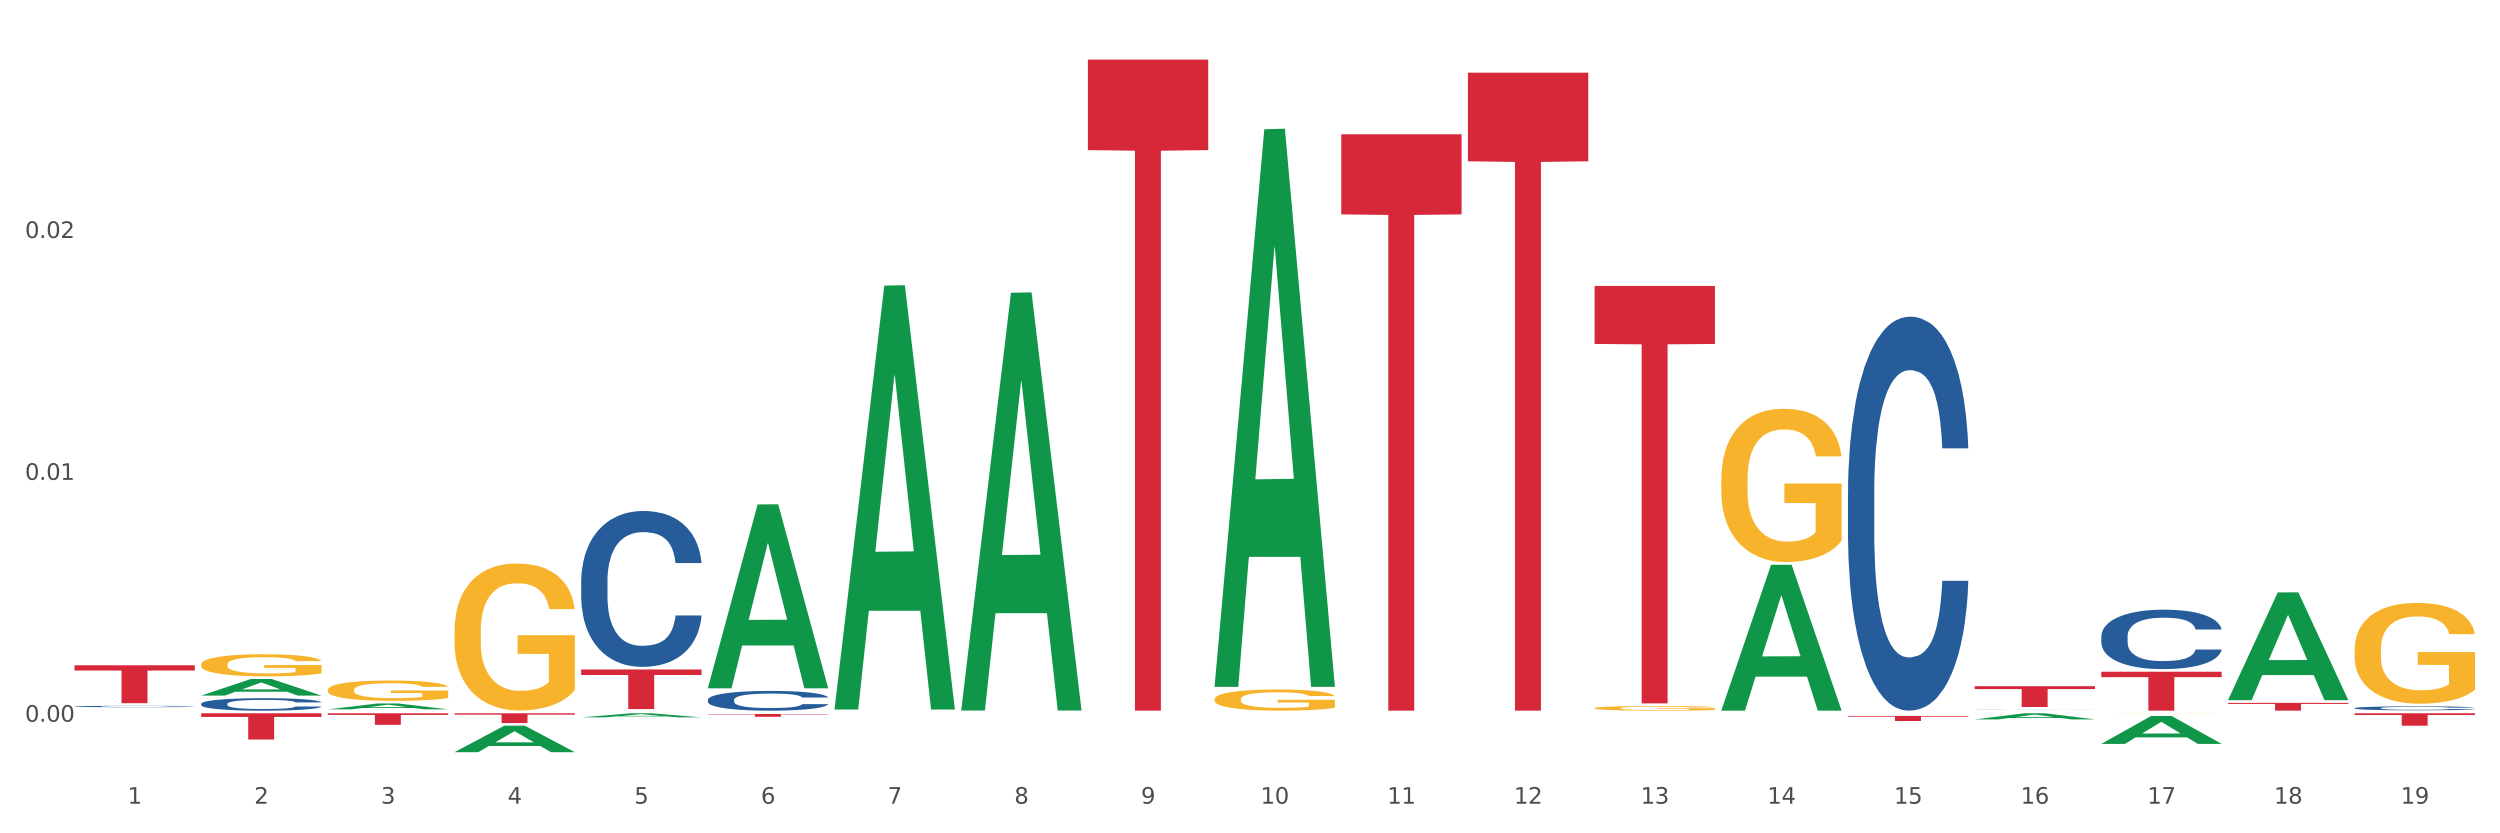 <?xml version="1.0" encoding="utf-8" standalone="no"?>
<!DOCTYPE svg PUBLIC "-//W3C//DTD SVG 1.1//EN"
  "http://www.w3.org/Graphics/SVG/1.1/DTD/svg11.dtd">
<svg xmlns:xlink="http://www.w3.org/1999/xlink" width="1080pt" height="360pt" viewBox="0 0 1080 360" xmlns="http://www.w3.org/2000/svg" version="1.1">
 <rect x="0" y="0" width="1080" height="360" fill="#333333" stroke="none"/>
 <defs>
  <style type="text/css">*{stroke-linejoin: round; stroke-linecap: butt}</style>
 </defs>
 <g id="figure_1">
  <g id="patch_1">
   <path d="M 0 360 
L 1080 360 
L 1080 0 
L 0 0 
z
" style="fill: #ffffff; stroke: #ffffff; stroke-linejoin: miter"/>
  </g>
  <g id="axes_1">
   <g id="matplotlib.axis_1">
    <g id="xtick_1">
     <g id="text_1">
      <!-- 1 -->
      <g style="fill: #4d4d4d" transform="translate(55.115 347.204) scale(0.096 -0.096)">
       <defs>
        <path id="DejaVuSans-31" d="M 794 531 
L 1825 531 
L 1825 4091 
L 703 3866 
L 703 4441 
L 1819 4666 
L 2450 4666 
L 2450 531 
L 3481 531 
L 3481 0 
L 794 0 
L 794 531 
z
" transform="scale(0.016)"/>
       </defs>
       <use xlink:href="#DejaVuSans-31"/>
      </g>
     </g>
    </g>
    <g id="xtick_2">
     <g id="text_2">
      <!-- 2 -->
      <g style="fill: #4d4d4d" transform="translate(109.839 347.204) scale(0.096 -0.096)">
       <defs>
        <path id="DejaVuSans-32" d="M 1228 531 
L 3431 531 
L 3431 0 
L 469 0 
L 469 531 
Q 828 903 1448 1529 
Q 2069 2156 2228 2338 
Q 2531 2678 2651 2914 
Q 2772 3150 2772 3378 
Q 2772 3750 2511 3984 
Q 2250 4219 1831 4219 
Q 1534 4219 1204 4116 
Q 875 4013 500 3803 
L 500 4441 
Q 881 4594 1212 4672 
Q 1544 4750 1819 4750 
Q 2544 4750 2975 4387 
Q 3406 4025 3406 3419 
Q 3406 3131 3298 2873 
Q 3191 2616 2906 2266 
Q 2828 2175 2409 1742 
Q 1991 1309 1228 531 
z
" transform="scale(0.016)"/>
       </defs>
       <use xlink:href="#DejaVuSans-32"/>
      </g>
     </g>
    </g>
    <g id="xtick_3">
     <g id="text_3">
      <!-- 3 -->
      <g style="fill: #4d4d4d" transform="translate(164.564 347.204) scale(0.096 -0.096)">
       <defs>
        <path id="DejaVuSans-33" d="M 2597 2516 
Q 3050 2419 3304 2112 
Q 3559 1806 3559 1356 
Q 3559 666 3084 287 
Q 2609 -91 1734 -91 
Q 1441 -91 1130 -33 
Q 819 25 488 141 
L 488 750 
Q 750 597 1062 519 
Q 1375 441 1716 441 
Q 2309 441 2620 675 
Q 2931 909 2931 1356 
Q 2931 1769 2642 2001 
Q 2353 2234 1838 2234 
L 1294 2234 
L 1294 2753 
L 1863 2753 
Q 2328 2753 2575 2939 
Q 2822 3125 2822 3475 
Q 2822 3834 2567 4026 
Q 2313 4219 1838 4219 
Q 1578 4219 1281 4162 
Q 984 4106 628 3988 
L 628 4550 
Q 988 4650 1302 4700 
Q 1616 4750 1894 4750 
Q 2613 4750 3031 4423 
Q 3450 4097 3450 3541 
Q 3450 3153 3228 2886 
Q 3006 2619 2597 2516 
z
" transform="scale(0.016)"/>
       </defs>
       <use xlink:href="#DejaVuSans-33"/>
      </g>
     </g>
    </g>
    <g id="xtick_4">
     <g id="text_4">
      <!-- 4 -->
      <g style="fill: #4d4d4d" transform="translate(219.288 347.204) scale(0.096 -0.096)">
       <defs>
        <path id="DejaVuSans-34" d="M 2419 4116 
L 825 1625 
L 2419 1625 
L 2419 4116 
z
M 2253 4666 
L 3047 4666 
L 3047 1625 
L 3713 1625 
L 3713 1100 
L 3047 1100 
L 3047 0 
L 2419 0 
L 2419 1100 
L 313 1100 
L 313 1709 
L 2253 4666 
z
" transform="scale(0.016)"/>
       </defs>
       <use xlink:href="#DejaVuSans-34"/>
      </g>
     </g>
    </g>
    <g id="xtick_5">
     <g id="text_5">
      <!-- 5 -->
      <g style="fill: #4d4d4d" transform="translate(274.012 347.204) scale(0.096 -0.096)">
       <defs>
        <path id="DejaVuSans-35" d="M 691 4666 
L 3169 4666 
L 3169 4134 
L 1269 4134 
L 1269 2991 
Q 1406 3038 1543 3061 
Q 1681 3084 1819 3084 
Q 2600 3084 3056 2656 
Q 3513 2228 3513 1497 
Q 3513 744 3044 326 
Q 2575 -91 1722 -91 
Q 1428 -91 1123 -41 
Q 819 9 494 109 
L 494 744 
Q 775 591 1075 516 
Q 1375 441 1709 441 
Q 2250 441 2565 725 
Q 2881 1009 2881 1497 
Q 2881 1984 2565 2268 
Q 2250 2553 1709 2553 
Q 1456 2553 1204 2497 
Q 953 2441 691 2322 
L 691 4666 
z
" transform="scale(0.016)"/>
       </defs>
       <use xlink:href="#DejaVuSans-35"/>
      </g>
     </g>
    </g>
    <g id="xtick_6">
     <g id="text_6">
      <!-- 6 -->
      <g style="fill: #4d4d4d" transform="translate(328.736 347.204) scale(0.096 -0.096)">
       <defs>
        <path id="DejaVuSans-36" d="M 2113 2584 
Q 1688 2584 1439 2293 
Q 1191 2003 1191 1497 
Q 1191 994 1439 701 
Q 1688 409 2113 409 
Q 2538 409 2786 701 
Q 3034 994 3034 1497 
Q 3034 2003 2786 2293 
Q 2538 2584 2113 2584 
z
M 3366 4563 
L 3366 3988 
Q 3128 4100 2886 4159 
Q 2644 4219 2406 4219 
Q 1781 4219 1451 3797 
Q 1122 3375 1075 2522 
Q 1259 2794 1537 2939 
Q 1816 3084 2150 3084 
Q 2853 3084 3261 2657 
Q 3669 2231 3669 1497 
Q 3669 778 3244 343 
Q 2819 -91 2113 -91 
Q 1303 -91 875 529 
Q 447 1150 447 2328 
Q 447 3434 972 4092 
Q 1497 4750 2381 4750 
Q 2619 4750 2861 4703 
Q 3103 4656 3366 4563 
z
" transform="scale(0.016)"/>
       </defs>
       <use xlink:href="#DejaVuSans-36"/>
      </g>
     </g>
    </g>
    <g id="xtick_7">
     <g id="text_7">
      <!-- 7 -->
      <g style="fill: #4d4d4d" transform="translate(383.461 347.204) scale(0.096 -0.096)">
       <defs>
        <path id="DejaVuSans-37" d="M 525 4666 
L 3525 4666 
L 3525 4397 
L 1831 0 
L 1172 0 
L 2766 4134 
L 525 4134 
L 525 4666 
z
" transform="scale(0.016)"/>
       </defs>
       <use xlink:href="#DejaVuSans-37"/>
      </g>
     </g>
    </g>
    <g id="xtick_8">
     <g id="text_8">
      <!-- 8 -->
      <g style="fill: #4d4d4d" transform="translate(438.185 347.204) scale(0.096 -0.096)">
       <defs>
        <path id="DejaVuSans-38" d="M 2034 2216 
Q 1584 2216 1326 1975 
Q 1069 1734 1069 1313 
Q 1069 891 1326 650 
Q 1584 409 2034 409 
Q 2484 409 2743 651 
Q 3003 894 3003 1313 
Q 3003 1734 2745 1975 
Q 2488 2216 2034 2216 
z
M 1403 2484 
Q 997 2584 770 2862 
Q 544 3141 544 3541 
Q 544 4100 942 4425 
Q 1341 4750 2034 4750 
Q 2731 4750 3128 4425 
Q 3525 4100 3525 3541 
Q 3525 3141 3298 2862 
Q 3072 2584 2669 2484 
Q 3125 2378 3379 2068 
Q 3634 1759 3634 1313 
Q 3634 634 3220 271 
Q 2806 -91 2034 -91 
Q 1263 -91 848 271 
Q 434 634 434 1313 
Q 434 1759 690 2068 
Q 947 2378 1403 2484 
z
M 1172 3481 
Q 1172 3119 1398 2916 
Q 1625 2713 2034 2713 
Q 2441 2713 2670 2916 
Q 2900 3119 2900 3481 
Q 2900 3844 2670 4047 
Q 2441 4250 2034 4250 
Q 1625 4250 1398 4047 
Q 1172 3844 1172 3481 
z
" transform="scale(0.016)"/>
       </defs>
       <use xlink:href="#DejaVuSans-38"/>
      </g>
     </g>
    </g>
    <g id="xtick_9">
     <g id="text_9">
      <!-- 9 -->
      <g style="fill: #4d4d4d" transform="translate(492.909 347.204) scale(0.096 -0.096)">
       <defs>
        <path id="DejaVuSans-39" d="M 703 97 
L 703 672 
Q 941 559 1184 500 
Q 1428 441 1663 441 
Q 2288 441 2617 861 
Q 2947 1281 2994 2138 
Q 2813 1869 2534 1725 
Q 2256 1581 1919 1581 
Q 1219 1581 811 2004 
Q 403 2428 403 3163 
Q 403 3881 828 4315 
Q 1253 4750 1959 4750 
Q 2769 4750 3195 4129 
Q 3622 3509 3622 2328 
Q 3622 1225 3098 567 
Q 2575 -91 1691 -91 
Q 1453 -91 1209 -44 
Q 966 3 703 97 
z
M 1959 2075 
Q 2384 2075 2632 2365 
Q 2881 2656 2881 3163 
Q 2881 3666 2632 3958 
Q 2384 4250 1959 4250 
Q 1534 4250 1286 3958 
Q 1038 3666 1038 3163 
Q 1038 2656 1286 2365 
Q 1534 2075 1959 2075 
z
" transform="scale(0.016)"/>
       </defs>
       <use xlink:href="#DejaVuSans-39"/>
      </g>
     </g>
    </g>
    <g id="xtick_10">
     <g id="text_10">
      <!-- 10 -->
      <g style="fill: #4d4d4d" transform="translate(544.58 347.204) scale(0.096 -0.096)">
       <defs>
        <path id="DejaVuSans-30" d="M 2034 4250 
Q 1547 4250 1301 3770 
Q 1056 3291 1056 2328 
Q 1056 1369 1301 889 
Q 1547 409 2034 409 
Q 2525 409 2770 889 
Q 3016 1369 3016 2328 
Q 3016 3291 2770 3770 
Q 2525 4250 2034 4250 
z
M 2034 4750 
Q 2819 4750 3233 4129 
Q 3647 3509 3647 2328 
Q 3647 1150 3233 529 
Q 2819 -91 2034 -91 
Q 1250 -91 836 529 
Q 422 1150 422 2328 
Q 422 3509 836 4129 
Q 1250 4750 2034 4750 
z
" transform="scale(0.016)"/>
       </defs>
       <use xlink:href="#DejaVuSans-31"/>
       <use xlink:href="#DejaVuSans-30" transform="translate(63.623 0)"/>
      </g>
     </g>
    </g>
    <g id="xtick_11">
     <g id="text_11">
      <!-- 11 -->
      <g style="fill: #4d4d4d" transform="translate(599.304 347.204) scale(0.096 -0.096)">
       <use xlink:href="#DejaVuSans-31"/>
       <use xlink:href="#DejaVuSans-31" transform="translate(63.623 0)"/>
      </g>
     </g>
    </g>
    <g id="xtick_12">
     <g id="text_12">
      <!-- 12 -->
      <g style="fill: #4d4d4d" transform="translate(654.028 347.204) scale(0.096 -0.096)">
       <use xlink:href="#DejaVuSans-31"/>
       <use xlink:href="#DejaVuSans-32" transform="translate(63.623 0)"/>
      </g>
     </g>
    </g>
    <g id="xtick_13">
     <g id="text_13">
      <!-- 13 -->
      <g style="fill: #4d4d4d" transform="translate(708.752 347.204) scale(0.096 -0.096)">
       <use xlink:href="#DejaVuSans-31"/>
       <use xlink:href="#DejaVuSans-33" transform="translate(63.623 0)"/>
      </g>
     </g>
    </g>
    <g id="xtick_14">
     <g id="text_14">
      <!-- 14 -->
      <g style="fill: #4d4d4d" transform="translate(763.477 347.204) scale(0.096 -0.096)">
       <use xlink:href="#DejaVuSans-31"/>
       <use xlink:href="#DejaVuSans-34" transform="translate(63.623 0)"/>
      </g>
     </g>
    </g>
    <g id="xtick_15">
     <g id="text_15">
      <!-- 15 -->
      <g style="fill: #4d4d4d" transform="translate(818.201 347.204) scale(0.096 -0.096)">
       <use xlink:href="#DejaVuSans-31"/>
       <use xlink:href="#DejaVuSans-35" transform="translate(63.623 0)"/>
      </g>
     </g>
    </g>
    <g id="xtick_16">
     <g id="text_16">
      <!-- 16 -->
      <g style="fill: #4d4d4d" transform="translate(872.925 347.204) scale(0.096 -0.096)">
       <use xlink:href="#DejaVuSans-31"/>
       <use xlink:href="#DejaVuSans-36" transform="translate(63.623 0)"/>
      </g>
     </g>
    </g>
    <g id="xtick_17">
     <g id="text_17">
      <!-- 17 -->
      <g style="fill: #4d4d4d" transform="translate(927.649 347.204) scale(0.096 -0.096)">
       <use xlink:href="#DejaVuSans-31"/>
       <use xlink:href="#DejaVuSans-37" transform="translate(63.623 0)"/>
      </g>
     </g>
    </g>
    <g id="xtick_18">
     <g id="text_18">
      <!-- 18 -->
      <g style="fill: #4d4d4d" transform="translate(982.374 347.204) scale(0.096 -0.096)">
       <use xlink:href="#DejaVuSans-31"/>
       <use xlink:href="#DejaVuSans-38" transform="translate(63.623 0)"/>
      </g>
     </g>
    </g>
    <g id="xtick_19">
     <g id="text_19">
      <!-- 19 -->
      <g style="fill: #4d4d4d" transform="translate(1037.098 347.204) scale(0.096 -0.096)">
       <use xlink:href="#DejaVuSans-31"/>
       <use xlink:href="#DejaVuSans-39" transform="translate(63.623 0)"/>
      </g>
     </g>
    </g>
    <g id="xtick_20"/>
    <g id="xtick_21"/>
    <g id="xtick_22"/>
    <g id="xtick_23"/>
    <g id="xtick_24"/>
    <g id="xtick_25"/>
    <g id="xtick_26"/>
    <g id="xtick_27"/>
    <g id="xtick_28"/>
    <g id="xtick_29"/>
    <g id="xtick_30"/>
    <g id="xtick_31"/>
    <g id="xtick_32"/>
    <g id="xtick_33"/>
    <g id="xtick_34"/>
    <g id="xtick_35"/>
    <g id="xtick_36"/>
    <g id="xtick_37"/>
   </g>
   <g id="matplotlib.axis_2">
    <g id="ytick_1">
     <g id="text_20">
      <!-- 0.00 -->
      <g style="fill: #4d4d4d" transform="translate(10.8 311.786) scale(0.096 -0.096)">
       <defs>
        <path id="DejaVuSans-2e" d="M 684 794 
L 1344 794 
L 1344 0 
L 684 0 
L 684 794 
z
" transform="scale(0.016)"/>
       </defs>
       <use xlink:href="#DejaVuSans-30"/>
       <use xlink:href="#DejaVuSans-2e" transform="translate(63.623 0)"/>
       <use xlink:href="#DejaVuSans-30" transform="translate(95.41 0)"/>
       <use xlink:href="#DejaVuSans-30" transform="translate(159.033 0)"/>
      </g>
     </g>
    </g>
    <g id="ytick_2">
     <g id="text_21">
      <!-- 0.01 -->
      <g style="fill: #4d4d4d" transform="translate(10.8 207.298) scale(0.096 -0.096)">
       <use xlink:href="#DejaVuSans-30"/>
       <use xlink:href="#DejaVuSans-2e" transform="translate(63.623 0)"/>
       <use xlink:href="#DejaVuSans-30" transform="translate(95.41 0)"/>
       <use xlink:href="#DejaVuSans-31" transform="translate(159.033 0)"/>
      </g>
     </g>
    </g>
    <g id="ytick_3">
     <g id="text_22">
      <!-- 0.02 -->
      <g style="fill: #4d4d4d" transform="translate(10.8 102.81) scale(0.096 -0.096)">
       <use xlink:href="#DejaVuSans-30"/>
       <use xlink:href="#DejaVuSans-2e" transform="translate(63.623 0)"/>
       <use xlink:href="#DejaVuSans-30" transform="translate(95.41 0)"/>
       <use xlink:href="#DejaVuSans-32" transform="translate(159.033 0)"/>
      </g>
     </g>
    </g>
    <g id="ytick_4"/>
    <g id="ytick_5"/>
    <g id="ytick_6"/>
   </g>
   <g id="PolyCollection_1">
    <path d="M 86.899 300.483 
L 86.953 300.477 
L 108.391 293.324 
L 117.288 293.317 
L 138.887 300.497 
L 128.597 300.497 
L 123.934 298.825 
L 101.799 298.825 
L 101.638 298.852 
L 97.136 300.497 
L 86.899 300.497 
L 86.899 300.483 
L 104.586 297.827 
L 121.147 297.821 
L 112.947 294.848 
L 112.84 294.834 
L 112.733 294.855 
L 104.532 297.821 
L 104.586 297.827 
L 86.899 300.483 
z
" clip-path="url(#p39e4d61911)" style="fill: #109648"/>
    <path d="M 141.624 306.438 
L 141.677 306.436 
L 163.116 303.898 
L 172.012 303.896 
L 193.612 306.443 
L 183.321 306.443 
L 178.658 305.85 
L 156.523 305.85 
L 156.362 305.859 
L 151.86 306.443 
L 141.624 306.443 
L 141.624 306.438 
L 159.31 305.496 
L 175.871 305.494 
L 167.671 304.439 
L 167.564 304.434 
L 167.457 304.441 
L 159.257 305.494 
L 159.31 305.496 
L 141.624 306.438 
z
" clip-path="url(#p39e4d61911)" style="fill: #109648"/>
    <path d="M 196.348 324.928 
L 196.401 324.917 
L 217.84 313.502 
L 226.737 313.491 
L 248.336 324.95 
L 238.045 324.95 
L 233.383 322.281 
L 211.247 322.281 
L 211.087 322.324 
L 206.585 324.95 
L 196.348 324.95 
L 196.348 324.928 
L 214.034 320.689 
L 230.596 320.678 
L 222.395 315.934 
L 222.288 315.912 
L 222.181 315.944 
L 213.981 320.678 
L 214.034 320.689 
L 196.348 324.928 
z
" clip-path="url(#p39e4d61911)" style="fill: #109648"/>
    <path d="M 907.763 308.157 
L 907.825 308.157 
L 907.825 308.156 
L 907.948 308.154 
L 908.561 308.152 
L 909.482 308.15 
L 910.157 308.148 
L 910.832 308.147 
L 911.63 308.146 
L 912.612 308.145 
L 914.392 308.144 
L 915.497 308.143 
L 916.847 308.142 
L 919.303 308.141 
L 921.083 308.141 
L 922.924 308.14 
L 925.932 308.139 
L 927.896 308.139 
L 929.983 308.139 
L 932.499 308.139 
L 934.402 308.139 
L 938.576 308.139 
L 942.136 308.139 
L 943.854 308.139 
L 946.064 308.14 
L 947.23 308.14 
L 949.133 308.141 
L 951.097 308.141 
L 952.447 308.142 
L 954.473 308.143 
L 956.007 308.145 
L 957.419 308.146 
L 958.156 308.147 
L 958.708 308.148 
L 959.199 308.149 
L 959.69 308.151 
L 948.642 308.151 
L 948.212 308.15 
L 947.537 308.148 
L 946.555 308.147 
L 945.696 308.147 
L 944.223 308.146 
L 942.872 308.145 
L 941.46 308.145 
L 939.742 308.144 
L 938.392 308.144 
L 936.489 308.144 
L 932.745 308.144 
L 930.228 308.144 
L 928.51 308.145 
L 927.405 308.145 
L 926.423 308.145 
L 925.318 308.146 
L 924.029 308.147 
L 923.108 308.147 
L 922.187 308.148 
L 921.451 308.149 
L 920.776 308.15 
L 920.223 308.151 
L 919.794 308.152 
L 919.425 308.154 
L 919.119 308.156 
L 919.119 308.161 
L 919.241 308.162 
L 919.548 308.163 
L 919.916 308.165 
L 920.53 308.166 
L 921.083 308.167 
L 922.126 308.168 
L 923.292 308.169 
L 924.213 308.17 
L 925.134 308.17 
L 926.73 308.171 
L 928.51 308.172 
L 930.044 308.172 
L 932.131 308.173 
L 933.543 308.173 
L 934.77 308.173 
L 937.778 308.173 
L 939.926 308.173 
L 942.32 308.172 
L 944.161 308.172 
L 945.696 308.172 
L 947.414 308.171 
L 948.519 308.171 
L 948.519 308.163 
L 935.016 308.163 
L 935.016 308.158 
L 959.751 308.158 
L 959.751 308.173 
L 958.708 308.173 
L 957.542 308.174 
L 956.314 308.175 
L 954.473 308.175 
L 952.263 308.176 
L 950.299 308.177 
L 948.212 308.177 
L 945.757 308.178 
L 942.565 308.178 
L 940.601 308.178 
L 938.146 308.178 
L 935.261 308.178 
L 932.745 308.178 
L 930.29 308.178 
L 927.712 308.178 
L 925.195 308.177 
L 923.292 308.177 
L 921.39 308.176 
L 919.364 308.175 
L 917.768 308.175 
L 916.541 308.174 
L 915.19 308.173 
L 913.717 308.172 
L 912.612 308.171 
L 911.63 308.17 
L 910.587 308.169 
L 909.85 308.168 
L 909.114 308.166 
L 908.684 308.165 
L 908.193 308.164 
L 907.825 308.161 
L 907.763 308.157 
z
" clip-path="url(#p39e4d61911)" style="fill: #f7b32b"/>
    <path d="M 1017.212 280.583 
L 1017.273 280.544 
L 1017.273 279.112 
L 1017.396 277.879 
L 1018.01 274.896 
L 1018.931 272.43 
L 1019.606 271.118 
L 1020.281 270.044 
L 1021.079 268.97 
L 1022.061 267.856 
L 1023.841 266.226 
L 1024.946 265.391 
L 1026.296 264.516 
L 1028.751 263.243 
L 1030.531 262.527 
L 1032.373 261.93 
L 1035.38 261.215 
L 1037.344 260.896 
L 1039.431 260.658 
L 1041.948 260.499 
L 1043.85 260.459 
L 1048.024 260.578 
L 1051.584 260.936 
L 1053.303 261.215 
L 1055.512 261.692 
L 1056.679 262.01 
L 1058.581 262.646 
L 1060.546 263.482 
L 1061.896 264.197 
L 1063.921 265.55 
L 1065.456 266.902 
L 1066.868 268.572 
L 1067.604 269.726 
L 1068.157 270.8 
L 1068.648 272.032 
L 1069.139 273.981 
L 1058.09 273.981 
L 1057.661 272.589 
L 1056.986 271.277 
L 1056.004 270.004 
L 1055.144 269.209 
L 1053.671 268.214 
L 1052.321 267.578 
L 1050.909 267.101 
L 1049.19 266.703 
L 1047.84 266.504 
L 1045.937 266.345 
L 1042.193 266.385 
L 1039.677 266.703 
L 1037.958 267.101 
L 1036.853 267.459 
L 1035.871 267.856 
L 1034.766 268.413 
L 1033.477 269.248 
L 1032.557 270.004 
L 1031.636 270.959 
L 1030.899 271.913 
L 1030.224 273.027 
L 1029.672 274.22 
L 1029.242 275.453 
L 1028.874 276.964 
L 1028.567 279.47 
L 1028.567 284.918 
L 1028.69 286.151 
L 1028.997 287.782 
L 1029.365 289.015 
L 1029.979 290.486 
L 1030.531 291.481 
L 1031.575 292.913 
L 1032.741 294.106 
L 1033.662 294.861 
L 1034.582 295.498 
L 1036.178 296.373 
L 1037.958 297.089 
L 1039.493 297.526 
L 1041.579 297.924 
L 1042.991 298.083 
L 1044.219 298.162 
L 1047.226 298.162 
L 1049.375 298.043 
L 1051.768 297.765 
L 1053.61 297.407 
L 1055.144 296.969 
L 1056.863 296.253 
L 1057.968 295.577 
L 1057.968 287.265 
L 1044.464 287.225 
L 1044.464 281.697 
L 1069.2 281.697 
L 1069.2 297.924 
L 1068.157 298.759 
L 1066.99 299.515 
L 1065.763 300.191 
L 1063.921 301.026 
L 1061.712 301.821 
L 1059.748 302.378 
L 1057.661 302.855 
L 1055.206 303.293 
L 1052.014 303.691 
L 1050.05 303.85 
L 1047.595 303.969 
L 1044.71 304.009 
L 1042.193 303.929 
L 1039.738 303.73 
L 1037.16 303.372 
L 1034.644 302.855 
L 1032.741 302.338 
L 1030.838 301.702 
L 1028.813 300.867 
L 1027.217 300.071 
L 1025.989 299.356 
L 1024.639 298.441 
L 1023.166 297.248 
L 1022.061 296.174 
L 1021.079 295.06 
L 1020.035 293.628 
L 1019.299 292.395 
L 1018.562 290.844 
L 1018.133 289.691 
L 1017.642 287.901 
L 1017.273 285.396 
L 1017.212 280.583 
z
" clip-path="url(#p39e4d61911)" style="fill: #f7b32b"/>
    <path d="M 853.039 310.773 
L 853.093 310.77 
L 874.531 308.141 
L 883.428 308.139 
L 905.027 310.778 
L 894.737 310.778 
L 890.074 310.163 
L 867.939 310.163 
L 867.778 310.173 
L 863.276 310.778 
L 853.039 310.778 
L 853.039 310.773 
L 870.726 309.796 
L 887.287 309.794 
L 879.087 308.701 
L 878.98 308.696 
L 878.872 308.704 
L 870.672 309.794 
L 870.726 309.796 
L 853.039 310.773 
z
" clip-path="url(#p39e4d61911)" style="fill: #109648"/>
    <path d="M 743.591 306.891 
L 743.644 306.832 
L 765.083 244.01 
L 773.979 243.95 
L 795.579 307.009 
L 785.288 307.009 
L 780.625 292.325 
L 758.49 292.325 
L 758.329 292.562 
L 753.827 307.009 
L 743.591 307.009 
L 743.591 306.891 
L 761.277 283.562 
L 777.838 283.503 
L 769.638 257.391 
L 769.531 257.273 
L 769.424 257.45 
L 761.224 283.503 
L 761.277 283.562 
L 743.591 306.891 
z
" clip-path="url(#p39e4d61911)" style="fill: #109648"/>
    <path d="M 524.693 296.277 
L 524.747 296.051 
L 546.185 55.828 
L 555.082 55.602 
L 576.682 296.73 
L 566.391 296.73 
L 561.728 240.58 
L 539.593 240.58 
L 539.432 241.486 
L 534.93 296.73 
L 524.693 296.73 
L 524.693 296.277 
L 542.38 207.071 
L 558.941 206.845 
L 550.741 106.997 
L 550.634 106.545 
L 550.527 107.224 
L 542.327 206.845 
L 542.38 207.071 
L 524.693 296.277 
z
" clip-path="url(#p39e4d61911)" style="fill: #109648"/>
    <path d="M 962.488 302.41 
L 962.541 302.366 
L 983.98 255.923 
L 992.877 255.88 
L 1014.476 302.497 
L 1004.185 302.497 
L 999.522 291.642 
L 977.387 291.642 
L 977.227 291.817 
L 972.724 302.497 
L 962.488 302.497 
L 962.488 302.41 
L 980.174 285.163 
L 996.735 285.12 
L 988.535 265.816 
L 988.428 265.728 
L 988.321 265.86 
L 980.121 285.12 
L 980.174 285.163 
L 962.488 302.41 
z
" clip-path="url(#p39e4d61911)" style="fill: #109648"/>
    <path d="M 86.899 287.056 
L 86.961 287.047 
L 86.961 286.734 
L 87.083 286.464 
L 87.697 285.81 
L 88.618 285.27 
L 89.293 284.982 
L 89.968 284.747 
L 90.766 284.512 
L 91.748 284.268 
L 93.528 283.911 
L 94.633 283.728 
L 95.983 283.536 
L 98.439 283.257 
L 100.219 283.1 
L 102.06 282.97 
L 105.067 282.813 
L 107.032 282.743 
L 109.118 282.691 
L 111.635 282.656 
L 113.538 282.647 
L 117.712 282.674 
L 121.272 282.752 
L 122.99 282.813 
L 125.2 282.917 
L 126.366 282.987 
L 128.269 283.127 
L 130.233 283.31 
L 131.583 283.466 
L 133.609 283.763 
L 135.143 284.059 
L 136.555 284.425 
L 137.291 284.677 
L 137.844 284.913 
L 138.335 285.183 
L 138.826 285.61 
L 127.778 285.61 
L 127.348 285.305 
L 126.673 285.017 
L 125.691 284.738 
L 124.832 284.564 
L 123.358 284.346 
L 122.008 284.207 
L 120.596 284.102 
L 118.878 284.015 
L 117.527 283.972 
L 115.625 283.937 
L 111.881 283.946 
L 109.364 284.015 
L 107.645 284.102 
L 106.541 284.181 
L 105.559 284.268 
L 104.454 284.39 
L 103.165 284.573 
L 102.244 284.738 
L 101.323 284.948 
L 100.587 285.157 
L 99.912 285.401 
L 99.359 285.662 
L 98.93 285.932 
L 98.561 286.263 
L 98.254 286.812 
L 98.254 288.006 
L 98.377 288.276 
L 98.684 288.633 
L 99.052 288.903 
L 99.666 289.226 
L 100.219 289.443 
L 101.262 289.757 
L 102.428 290.018 
L 103.349 290.184 
L 104.27 290.323 
L 105.865 290.515 
L 107.645 290.672 
L 109.18 290.768 
L 111.267 290.855 
L 112.678 290.89 
L 113.906 290.907 
L 116.914 290.907 
L 119.062 290.881 
L 121.456 290.82 
L 123.297 290.742 
L 124.832 290.646 
L 126.55 290.489 
L 127.655 290.341 
L 127.655 288.52 
L 114.152 288.511 
L 114.152 287.3 
L 138.887 287.3 
L 138.887 290.855 
L 137.844 291.038 
L 136.678 291.203 
L 135.45 291.352 
L 133.609 291.535 
L 131.399 291.709 
L 129.435 291.831 
L 127.348 291.935 
L 124.893 292.031 
L 121.701 292.118 
L 119.737 292.153 
L 117.282 292.179 
L 114.397 292.188 
L 111.881 292.171 
L 109.425 292.127 
L 106.847 292.049 
L 104.331 291.935 
L 102.428 291.822 
L 100.525 291.683 
L 98.5 291.5 
L 96.904 291.325 
L 95.676 291.169 
L 94.326 290.968 
L 92.853 290.707 
L 91.748 290.472 
L 90.766 290.228 
L 89.723 289.914 
L 88.986 289.644 
L 88.25 289.304 
L 87.82 289.051 
L 87.329 288.659 
L 86.961 288.11 
L 86.899 287.056 
z
" clip-path="url(#p39e4d61911)" style="fill: #f7b32b"/>
    <path d="M 141.624 298.046 
L 141.685 298.038 
L 141.685 297.75 
L 141.808 297.501 
L 142.421 296.9 
L 143.342 296.403 
L 144.017 296.139 
L 144.693 295.922 
L 145.49 295.706 
L 146.472 295.482 
L 148.252 295.153 
L 149.357 294.985 
L 150.708 294.808 
L 153.163 294.552 
L 154.943 294.408 
L 156.784 294.287 
L 159.792 294.143 
L 161.756 294.079 
L 163.843 294.031 
L 166.359 293.999 
L 168.262 293.991 
L 172.436 294.015 
L 175.996 294.087 
L 177.714 294.143 
L 179.924 294.239 
L 181.09 294.303 
L 182.993 294.432 
L 184.957 294.6 
L 186.308 294.744 
L 188.333 295.017 
L 189.867 295.289 
L 191.279 295.626 
L 192.016 295.858 
L 192.568 296.075 
L 193.059 296.323 
L 193.55 296.716 
L 182.502 296.716 
L 182.072 296.435 
L 181.397 296.171 
L 180.415 295.914 
L 179.556 295.754 
L 178.083 295.554 
L 176.732 295.425 
L 175.321 295.329 
L 173.602 295.249 
L 172.252 295.209 
L 170.349 295.177 
L 166.605 295.185 
L 164.088 295.249 
L 162.37 295.329 
L 161.265 295.401 
L 160.283 295.482 
L 159.178 295.594 
L 157.889 295.762 
L 156.968 295.914 
L 156.048 296.107 
L 155.311 296.299 
L 154.636 296.523 
L 154.083 296.764 
L 153.654 297.012 
L 153.286 297.317 
L 152.979 297.822 
L 152.979 298.92 
L 153.101 299.168 
L 153.408 299.497 
L 153.777 299.745 
L 154.39 300.042 
L 154.943 300.242 
L 155.986 300.53 
L 157.152 300.771 
L 158.073 300.923 
L 158.994 301.051 
L 160.59 301.228 
L 162.37 301.372 
L 163.904 301.46 
L 165.991 301.54 
L 167.403 301.572 
L 168.63 301.588 
L 171.638 301.588 
L 173.786 301.564 
L 176.18 301.508 
L 178.021 301.436 
L 179.556 301.348 
L 181.274 301.204 
L 182.379 301.067 
L 182.379 299.392 
L 168.876 299.384 
L 168.876 298.27 
L 193.612 298.27 
L 193.612 301.54 
L 192.568 301.709 
L 191.402 301.861 
L 190.174 301.997 
L 188.333 302.165 
L 186.123 302.326 
L 184.159 302.438 
L 182.072 302.534 
L 179.617 302.622 
L 176.425 302.702 
L 174.461 302.734 
L 172.006 302.758 
L 169.121 302.766 
L 166.605 302.75 
L 164.15 302.71 
L 161.572 302.638 
L 159.055 302.534 
L 157.152 302.43 
L 155.25 302.302 
L 153.224 302.133 
L 151.628 301.973 
L 150.401 301.829 
L 149.05 301.644 
L 147.577 301.404 
L 146.472 301.188 
L 145.49 300.963 
L 144.447 300.675 
L 143.71 300.426 
L 142.974 300.114 
L 142.544 299.881 
L 142.053 299.521 
L 141.685 299.016 
L 141.624 298.046 
z
" clip-path="url(#p39e4d61911)" style="fill: #f7b32b"/>
    <path d="M 415.245 306.624 
L 415.299 306.454 
L 436.737 126.482 
L 445.634 126.312 
L 467.233 306.963 
L 456.943 306.963 
L 452.28 264.896 
L 430.145 264.896 
L 429.984 265.575 
L 425.482 306.963 
L 415.245 306.963 
L 415.245 306.624 
L 432.932 239.792 
L 449.493 239.622 
L 441.293 164.817 
L 441.185 164.478 
L 441.078 164.987 
L 432.878 239.622 
L 432.932 239.792 
L 415.245 306.624 
z
" clip-path="url(#p39e4d61911)" style="fill: #109648"/>
    <path d="M 907.763 321.343 
L 907.817 321.332 
L 929.255 309.319 
L 938.152 309.308 
L 959.751 321.366 
L 949.461 321.366 
L 944.798 318.558 
L 922.663 318.558 
L 922.502 318.603 
L 918 321.366 
L 907.763 321.366 
L 907.763 321.343 
L 925.45 316.882 
L 942.011 316.871 
L 933.811 311.878 
L 933.704 311.855 
L 933.597 311.889 
L 925.396 316.871 
L 925.45 316.882 
L 907.763 321.343 
z
" clip-path="url(#p39e4d61911)" style="fill: #109648"/>
    <path d="M 688.866 123.524 
L 740.854 123.524 
L 740.854 148.586 
L 720.404 148.755 
L 720.404 303.867 
L 709.193 303.867 
L 709.193 148.755 
L 688.866 148.586 
L 688.866 123.694 
L 688.866 123.524 
z
" clip-path="url(#p39e4d61911)" style="fill: #d62839"/>
    <path d="M 798.315 309.293 
L 850.303 309.293 
L 850.303 309.597 
L 829.853 309.599 
L 829.853 311.474 
L 818.642 311.474 
L 818.642 309.599 
L 798.315 309.597 
L 798.315 309.296 
L 798.315 309.293 
z
" clip-path="url(#p39e4d61911)" style="fill: #d62839"/>
    <path d="M 853.039 296.43 
L 905.027 296.43 
L 905.027 297.678 
L 884.577 297.686 
L 884.577 305.411 
L 873.366 305.411 
L 873.366 297.686 
L 853.039 297.678 
L 853.039 296.438 
L 853.039 296.43 
z
" clip-path="url(#p39e4d61911)" style="fill: #d62839"/>
    <path d="M 634.142 31.387 
L 686.13 31.387 
L 686.13 69.689 
L 665.68 69.948 
L 665.68 307.009 
L 654.469 307.009 
L 654.469 69.948 
L 634.142 69.689 
L 634.142 31.645 
L 634.142 31.387 
z
" clip-path="url(#p39e4d61911)" style="fill: #d62839"/>
    <path d="M 196.348 308.139 
L 248.336 308.139 
L 248.336 308.726 
L 227.886 308.73 
L 227.886 312.362 
L 216.675 312.362 
L 216.675 308.73 
L 196.348 308.726 
L 196.348 308.143 
L 196.348 308.139 
z
" clip-path="url(#p39e4d61911)" style="fill: #d62839"/>
    <path d="M 141.624 308.139 
L 193.612 308.139 
L 193.612 308.834 
L 173.161 308.839 
L 173.161 313.144 
L 161.951 313.144 
L 161.951 308.839 
L 141.624 308.834 
L 141.624 308.143 
L 141.624 308.139 
z
" clip-path="url(#p39e4d61911)" style="fill: #d62839"/>
    <path d="M 305.796 308.438 
L 357.784 308.438 
L 357.784 308.609 
L 337.334 308.611 
L 337.334 309.671 
L 326.123 309.671 
L 326.123 308.611 
L 305.796 308.609 
L 305.796 308.439 
L 305.796 308.438 
z
" clip-path="url(#p39e4d61911)" style="fill: #d62839"/>
    <path d="M 579.418 58.013 
L 631.406 58.013 
L 631.406 92.615 
L 610.956 92.849 
L 610.956 307.009 
L 599.745 307.009 
L 599.745 92.849 
L 579.418 92.615 
L 579.418 58.247 
L 579.418 58.013 
z
" clip-path="url(#p39e4d61911)" style="fill: #d62839"/>
    <path d="M 469.969 25.759 
L 521.957 25.759 
L 521.957 64.844 
L 501.507 65.108 
L 501.507 307.009 
L 490.296 307.009 
L 490.296 65.108 
L 469.969 64.844 
L 469.969 26.024 
L 469.969 25.759 
z
" clip-path="url(#p39e4d61911)" style="fill: #d62839"/>
    <path d="M 251.072 289.218 
L 303.06 289.218 
L 303.06 291.594 
L 282.61 291.61 
L 282.61 306.317 
L 271.399 306.317 
L 271.399 291.61 
L 251.072 291.594 
L 251.072 289.234 
L 251.072 289.218 
z
" clip-path="url(#p39e4d61911)" style="fill: #d62839"/>
    <path d="M 86.899 308.139 
L 138.887 308.139 
L 138.887 309.714 
L 118.437 309.725 
L 118.437 319.475 
L 107.226 319.475 
L 107.226 309.725 
L 86.899 309.714 
L 86.899 308.149 
L 86.899 308.139 
z
" clip-path="url(#p39e4d61911)" style="fill: #d62839"/>
    <path d="M 32.175 287.393 
L 84.163 287.393 
L 84.163 289.671 
L 63.713 289.686 
L 63.713 303.784 
L 52.502 303.784 
L 52.502 289.686 
L 32.175 289.671 
L 32.175 287.408 
L 32.175 287.393 
z
" clip-path="url(#p39e4d61911)" style="fill: #d62839"/>
    <path d="M 1017.212 308.139 
L 1069.2 308.139 
L 1069.2 308.886 
L 1048.75 308.891 
L 1048.75 313.514 
L 1037.539 313.514 
L 1037.539 308.891 
L 1017.212 308.886 
L 1017.212 308.144 
L 1017.212 308.139 
z
" clip-path="url(#p39e4d61911)" style="fill: #d62839"/>
    <path d="M 962.488 303.627 
L 1014.476 303.627 
L 1014.476 304.097 
L 994.025 304.1 
L 994.025 307.009 
L 982.815 307.009 
L 982.815 304.1 
L 962.488 304.097 
L 962.488 303.63 
L 962.488 303.627 
z
" clip-path="url(#p39e4d61911)" style="fill: #d62839"/>
    <path d="M 907.763 290.181 
L 959.751 290.181 
L 959.751 292.52 
L 939.301 292.535 
L 939.301 307.009 
L 928.09 307.009 
L 928.09 292.535 
L 907.763 292.52 
L 907.763 290.197 
L 907.763 290.181 
z
" clip-path="url(#p39e4d61911)" style="fill: #d62839"/>
    <path d="M 743.591 207.202 
L 743.652 207.141 
L 743.652 204.964 
L 743.775 203.089 
L 744.388 198.554 
L 745.309 194.804 
L 745.984 192.809 
L 746.66 191.176 
L 747.457 189.543 
L 748.44 187.85 
L 750.22 185.371 
L 751.324 184.101 
L 752.675 182.77 
L 755.13 180.835 
L 756.91 179.746 
L 758.751 178.839 
L 761.759 177.751 
L 763.723 177.267 
L 765.81 176.904 
L 768.326 176.662 
L 770.229 176.602 
L 774.403 176.783 
L 777.963 177.327 
L 779.681 177.751 
L 781.891 178.476 
L 783.057 178.96 
L 784.96 179.928 
L 786.924 181.198 
L 788.275 182.286 
L 790.3 184.342 
L 791.835 186.399 
L 793.246 188.938 
L 793.983 190.692 
L 794.535 192.325 
L 795.026 194.2 
L 795.517 197.163 
L 784.469 197.163 
L 784.039 195.046 
L 783.364 193.051 
L 782.382 191.116 
L 781.523 189.906 
L 780.05 188.394 
L 778.699 187.427 
L 777.288 186.701 
L 775.569 186.096 
L 774.219 185.794 
L 772.316 185.552 
L 768.572 185.612 
L 766.055 186.096 
L 764.337 186.701 
L 763.232 187.245 
L 762.25 187.85 
L 761.145 188.697 
L 759.856 189.967 
L 758.935 191.116 
L 758.015 192.567 
L 757.278 194.018 
L 756.603 195.712 
L 756.051 197.526 
L 755.621 199.4 
L 755.253 201.699 
L 754.946 205.508 
L 754.946 213.793 
L 755.068 215.668 
L 755.375 218.147 
L 755.744 220.022 
L 756.357 222.26 
L 756.91 223.772 
L 757.953 225.949 
L 759.119 227.763 
L 760.04 228.912 
L 760.961 229.879 
L 762.557 231.21 
L 764.337 232.298 
L 765.871 232.964 
L 767.958 233.568 
L 769.37 233.81 
L 770.597 233.931 
L 773.605 233.931 
L 775.753 233.75 
L 778.147 233.326 
L 779.988 232.782 
L 781.523 232.117 
L 783.241 231.028 
L 784.346 230 
L 784.346 217.361 
L 770.843 217.301 
L 770.843 208.895 
L 795.579 208.895 
L 795.579 233.568 
L 794.535 234.838 
L 793.369 235.987 
L 792.141 237.015 
L 790.3 238.285 
L 788.09 239.495 
L 786.126 240.341 
L 784.039 241.067 
L 781.584 241.732 
L 778.392 242.337 
L 776.428 242.579 
L 773.973 242.76 
L 771.088 242.821 
L 768.572 242.7 
L 766.117 242.398 
L 763.539 241.853 
L 761.022 241.067 
L 759.119 240.281 
L 757.217 239.313 
L 755.191 238.043 
L 753.595 236.834 
L 752.368 235.745 
L 751.017 234.355 
L 749.544 232.54 
L 748.44 230.907 
L 747.457 229.214 
L 746.414 227.037 
L 745.677 225.162 
L 744.941 222.804 
L 744.511 221.05 
L 744.02 218.329 
L 743.652 214.519 
L 743.591 207.202 
z
" clip-path="url(#p39e4d61911)" style="fill: #f7b32b"/>
    <path d="M 688.866 305.927 
L 688.928 305.925 
L 688.928 305.859 
L 689.05 305.802 
L 689.664 305.664 
L 690.585 305.55 
L 691.26 305.489 
L 691.935 305.44 
L 692.733 305.39 
L 693.715 305.339 
L 695.495 305.263 
L 696.6 305.225 
L 697.95 305.184 
L 700.406 305.125 
L 702.186 305.092 
L 704.027 305.065 
L 707.034 305.032 
L 708.999 305.017 
L 711.086 305.006 
L 713.602 304.999 
L 715.505 304.997 
L 719.679 305.002 
L 723.239 305.019 
L 724.957 305.032 
L 727.167 305.054 
L 728.333 305.068 
L 730.236 305.098 
L 732.2 305.136 
L 733.55 305.169 
L 735.576 305.232 
L 737.11 305.294 
L 738.522 305.372 
L 739.258 305.425 
L 739.811 305.475 
L 740.302 305.532 
L 740.793 305.622 
L 729.745 305.622 
L 729.315 305.557 
L 728.64 305.497 
L 727.658 305.438 
L 726.799 305.401 
L 725.325 305.355 
L 723.975 305.326 
L 722.563 305.304 
L 720.845 305.285 
L 719.494 305.276 
L 717.592 305.269 
L 713.848 305.271 
L 711.331 305.285 
L 709.612 305.304 
L 708.508 305.32 
L 707.526 305.339 
L 706.421 305.364 
L 705.132 305.403 
L 704.211 305.438 
L 703.29 305.482 
L 702.554 305.526 
L 701.879 305.577 
L 701.326 305.633 
L 700.897 305.69 
L 700.528 305.759 
L 700.221 305.875 
L 700.221 306.127 
L 700.344 306.184 
L 700.651 306.259 
L 701.019 306.316 
L 701.633 306.384 
L 702.186 306.43 
L 703.229 306.496 
L 704.395 306.552 
L 705.316 306.586 
L 706.237 306.616 
L 707.832 306.656 
L 709.612 306.689 
L 711.147 306.71 
L 713.234 306.728 
L 714.645 306.735 
L 715.873 306.739 
L 718.881 306.739 
L 721.029 306.733 
L 723.423 306.721 
L 725.264 306.704 
L 726.799 306.684 
L 728.517 306.651 
L 729.622 306.62 
L 729.622 306.235 
L 716.119 306.234 
L 716.119 305.978 
L 740.854 305.978 
L 740.854 306.728 
L 739.811 306.767 
L 738.645 306.801 
L 737.417 306.833 
L 735.576 306.871 
L 733.366 306.908 
L 731.402 306.934 
L 729.315 306.956 
L 726.86 306.976 
L 723.668 306.994 
L 721.704 307.002 
L 719.249 307.007 
L 716.364 307.009 
L 713.848 307.005 
L 711.392 306.996 
L 708.814 306.98 
L 706.298 306.956 
L 704.395 306.932 
L 702.492 306.903 
L 700.467 306.864 
L 698.871 306.827 
L 697.643 306.794 
L 696.293 306.752 
L 694.82 306.697 
L 693.715 306.647 
L 692.733 306.596 
L 691.69 306.529 
L 690.953 306.472 
L 690.217 306.401 
L 689.787 306.348 
L 689.296 306.265 
L 688.928 306.149 
L 688.866 305.927 
z
" clip-path="url(#p39e4d61911)" style="fill: #f7b32b"/>
    <path d="M 524.693 302.088 
L 524.755 302.079 
L 524.755 301.779 
L 524.878 301.52 
L 525.491 300.893 
L 526.412 300.375 
L 527.087 300.099 
L 527.762 299.873 
L 528.56 299.648 
L 529.542 299.414 
L 531.322 299.071 
L 532.427 298.896 
L 533.778 298.712 
L 536.233 298.445 
L 538.013 298.294 
L 539.854 298.169 
L 542.862 298.019 
L 544.826 297.952 
L 546.913 297.902 
L 549.429 297.868 
L 551.332 297.86 
L 555.506 297.885 
L 559.066 297.96 
L 560.784 298.019 
L 562.994 298.119 
L 564.16 298.186 
L 566.063 298.319 
L 568.027 298.495 
L 569.377 298.645 
L 571.403 298.929 
L 572.937 299.213 
L 574.349 299.564 
L 575.086 299.807 
L 575.638 300.032 
L 576.129 300.291 
L 576.62 300.701 
L 565.572 300.701 
L 565.142 300.408 
L 564.467 300.132 
L 563.485 299.865 
L 562.626 299.698 
L 561.153 299.489 
L 559.802 299.355 
L 558.391 299.255 
L 556.672 299.172 
L 555.322 299.13 
L 553.419 299.096 
L 549.675 299.105 
L 547.158 299.172 
L 545.44 299.255 
L 544.335 299.33 
L 543.353 299.414 
L 542.248 299.531 
L 540.959 299.706 
L 540.038 299.865 
L 539.118 300.066 
L 538.381 300.266 
L 537.706 300.5 
L 537.153 300.751 
L 536.724 301.01 
L 536.355 301.327 
L 536.049 301.854 
L 536.049 302.998 
L 536.171 303.257 
L 536.478 303.6 
L 536.847 303.859 
L 537.46 304.168 
L 538.013 304.377 
L 539.056 304.678 
L 540.222 304.929 
L 541.143 305.087 
L 542.064 305.221 
L 543.66 305.405 
L 545.44 305.555 
L 546.974 305.647 
L 549.061 305.731 
L 550.473 305.764 
L 551.7 305.781 
L 554.708 305.781 
L 556.856 305.756 
L 559.25 305.697 
L 561.091 305.622 
L 562.626 305.53 
L 564.344 305.38 
L 565.449 305.238 
L 565.449 303.491 
L 551.946 303.483 
L 551.946 302.322 
L 576.682 302.322 
L 576.682 305.731 
L 575.638 305.906 
L 574.472 306.065 
L 573.244 306.207 
L 571.403 306.382 
L 569.193 306.55 
L 567.229 306.667 
L 565.142 306.767 
L 562.687 306.859 
L 559.495 306.942 
L 557.531 306.976 
L 555.076 307.001 
L 552.191 307.009 
L 549.675 306.992 
L 547.22 306.951 
L 544.642 306.875 
L 542.125 306.767 
L 540.222 306.658 
L 538.32 306.525 
L 536.294 306.349 
L 534.698 306.182 
L 533.471 306.032 
L 532.12 305.839 
L 530.647 305.589 
L 529.542 305.363 
L 528.56 305.129 
L 527.517 304.828 
L 526.78 304.569 
L 526.044 304.243 
L 525.614 304.001 
L 525.123 303.625 
L 524.755 303.099 
L 524.693 302.088 
z
" clip-path="url(#p39e4d61911)" style="fill: #f7b32b"/>
    <path d="M 196.348 272.777 
L 196.409 272.719 
L 196.409 270.632 
L 196.532 268.834 
L 197.146 264.486 
L 198.066 260.89 
L 198.742 258.977 
L 199.417 257.411 
L 200.215 255.846 
L 201.197 254.222 
L 202.977 251.845 
L 204.082 250.627 
L 205.432 249.351 
L 207.887 247.496 
L 209.667 246.452 
L 211.508 245.582 
L 214.516 244.538 
L 216.48 244.075 
L 218.567 243.727 
L 221.084 243.495 
L 222.986 243.437 
L 227.16 243.611 
L 230.72 244.133 
L 232.439 244.538 
L 234.648 245.234 
L 235.815 245.698 
L 237.717 246.626 
L 239.681 247.844 
L 241.032 248.887 
L 243.057 250.859 
L 244.592 252.83 
L 246.003 255.266 
L 246.74 256.947 
L 247.292 258.513 
L 247.783 260.311 
L 248.275 263.152 
L 237.226 263.152 
L 236.797 261.122 
L 236.121 259.209 
L 235.139 257.353 
L 234.28 256.194 
L 232.807 254.744 
L 231.457 253.816 
L 230.045 253.12 
L 228.326 252.54 
L 226.976 252.251 
L 225.073 252.019 
L 221.329 252.077 
L 218.813 252.54 
L 217.094 253.12 
L 215.989 253.642 
L 215.007 254.222 
L 213.902 255.034 
L 212.613 256.252 
L 211.693 257.353 
L 210.772 258.745 
L 210.035 260.137 
L 209.36 261.76 
L 208.808 263.5 
L 208.378 265.297 
L 208.01 267.501 
L 207.703 271.154 
L 207.703 279.098 
L 207.826 280.895 
L 208.133 283.273 
L 208.501 285.07 
L 209.115 287.216 
L 209.667 288.666 
L 210.711 290.753 
L 211.877 292.493 
L 212.797 293.594 
L 213.718 294.522 
L 215.314 295.798 
L 217.094 296.842 
L 218.628 297.479 
L 220.715 298.059 
L 222.127 298.291 
L 223.355 298.407 
L 226.362 298.407 
L 228.51 298.233 
L 230.904 297.827 
L 232.746 297.305 
L 234.28 296.668 
L 235.999 295.624 
L 237.104 294.638 
L 237.104 282.519 
L 223.6 282.461 
L 223.6 274.401 
L 248.336 274.401 
L 248.336 298.059 
L 247.292 299.277 
L 246.126 300.379 
L 244.899 301.364 
L 243.057 302.582 
L 240.848 303.742 
L 238.884 304.554 
L 236.797 305.249 
L 234.341 305.887 
L 231.15 306.467 
L 229.186 306.699 
L 226.73 306.873 
L 223.846 306.931 
L 221.329 306.815 
L 218.874 306.525 
L 216.296 306.003 
L 213.779 305.249 
L 211.877 304.496 
L 209.974 303.568 
L 207.948 302.35 
L 206.353 301.19 
L 205.125 300.147 
L 203.775 298.813 
L 202.302 297.073 
L 201.197 295.508 
L 200.215 293.884 
L 199.171 291.797 
L 198.435 289.999 
L 197.698 287.738 
L 197.269 286.056 
L 196.777 283.447 
L 196.409 279.794 
L 196.348 272.777 
z
" clip-path="url(#p39e4d61911)" style="fill: #f7b32b"/>
    <path d="M 251.072 251.003 
L 251.134 250.942 
L 251.134 249.22 
L 251.318 246.883 
L 251.994 242.578 
L 252.854 239.318 
L 254.329 235.505 
L 255.128 233.906 
L 256.173 232.122 
L 258.323 229.232 
L 260.781 226.772 
L 262.502 225.419 
L 263.793 224.558 
L 266.681 223.02 
L 268.34 222.344 
L 270.061 221.79 
L 271.535 221.421 
L 273.994 220.991 
L 275.96 220.806 
L 278.234 220.745 
L 280.139 220.806 
L 282.658 221.052 
L 286.345 221.79 
L 287.759 222.221 
L 289.664 222.959 
L 291.63 223.943 
L 293.228 224.927 
L 295.071 226.341 
L 296.976 228.186 
L 298.82 230.523 
L 300.11 232.676 
L 301.155 234.951 
L 302.077 237.719 
L 302.753 240.732 
L 303.06 243.254 
L 291.815 243.254 
L 291.507 240.978 
L 290.893 238.518 
L 290.278 236.858 
L 289.602 235.505 
L 288.558 233.967 
L 287.636 232.983 
L 286.1 231.815 
L 284.686 231.077 
L 283.519 230.646 
L 282.105 230.277 
L 279.094 229.908 
L 276.943 229.908 
L 275.591 230.031 
L 273.932 230.339 
L 272.519 230.769 
L 270.86 231.507 
L 269.569 232.307 
L 268.279 233.352 
L 267.541 234.09 
L 266.435 235.443 
L 265.698 236.55 
L 264.714 238.457 
L 264.161 239.81 
L 263.178 243.316 
L 262.748 245.899 
L 262.564 247.682 
L 262.441 249.65 
L 262.441 259.244 
L 262.809 263.549 
L 263.117 265.394 
L 263.608 267.486 
L 264.53 270.192 
L 265.882 272.836 
L 267.295 274.743 
L 268.463 275.911 
L 269.569 276.772 
L 270.675 277.449 
L 272.027 278.064 
L 273.133 278.433 
L 274.792 278.802 
L 276.759 278.986 
L 278.295 278.986 
L 281.429 278.679 
L 282.843 278.371 
L 284.195 277.941 
L 285.669 277.264 
L 286.837 276.526 
L 287.513 275.973 
L 288.619 274.804 
L 289.479 273.574 
L 290.217 272.16 
L 290.708 270.93 
L 291.261 269.085 
L 291.692 266.994 
L 291.815 265.886 
L 303.06 265.886 
L 302.814 268.101 
L 302.384 270.253 
L 301.524 273.144 
L 300.848 274.804 
L 299.803 276.834 
L 298.697 278.556 
L 297.161 280.462 
L 295.747 281.877 
L 294.273 283.107 
L 292.675 284.214 
L 289.787 285.751 
L 288.742 286.182 
L 286.53 286.92 
L 284.809 287.35 
L 282.29 287.781 
L 279.709 288.027 
L 277.005 288.088 
L 274.608 287.965 
L 271.966 287.596 
L 270.306 287.227 
L 268.463 286.674 
L 266.312 285.813 
L 264.284 284.767 
L 262.379 283.537 
L 260.597 282.123 
L 258.938 280.524 
L 256.787 277.879 
L 255.189 275.296 
L 254.022 272.898 
L 253.223 270.868 
L 252.424 268.285 
L 251.994 266.501 
L 251.318 262.196 
L 251.072 258.199 
L 251.072 251.003 
z
" clip-path="url(#p39e4d61911)" style="fill: #255c99"/>
    <path d="M 305.796 302.314 
L 305.858 302.306 
L 305.858 302.088 
L 306.042 301.793 
L 306.718 301.248 
L 307.578 300.835 
L 309.053 300.352 
L 309.852 300.15 
L 310.897 299.924 
L 313.048 299.558 
L 315.506 299.247 
L 317.226 299.075 
L 318.517 298.966 
L 321.405 298.772 
L 323.064 298.686 
L 324.785 298.616 
L 326.26 298.569 
L 328.718 298.515 
L 330.684 298.491 
L 332.958 298.484 
L 334.863 298.491 
L 337.382 298.523 
L 341.07 298.616 
L 342.483 298.67 
L 344.388 298.764 
L 346.354 298.888 
L 347.952 299.013 
L 349.796 299.192 
L 351.701 299.426 
L 353.544 299.722 
L 354.835 299.994 
L 355.879 300.282 
L 356.801 300.633 
L 357.477 301.014 
L 357.784 301.333 
L 346.539 301.333 
L 346.232 301.045 
L 345.617 300.734 
L 345.002 300.524 
L 344.327 300.352 
L 343.282 300.158 
L 342.36 300.033 
L 340.824 299.885 
L 339.41 299.792 
L 338.243 299.737 
L 336.829 299.69 
L 333.818 299.644 
L 331.667 299.644 
L 330.316 299.659 
L 328.656 299.698 
L 327.243 299.753 
L 325.584 299.846 
L 324.293 299.947 
L 323.003 300.08 
L 322.265 300.173 
L 321.159 300.344 
L 320.422 300.485 
L 319.439 300.726 
L 318.886 300.897 
L 317.902 301.341 
L 317.472 301.668 
L 317.288 301.894 
L 317.165 302.143 
L 317.165 303.358 
L 317.534 303.903 
L 317.841 304.136 
L 318.332 304.401 
L 319.254 304.743 
L 320.606 305.078 
L 322.02 305.32 
L 323.187 305.468 
L 324.293 305.577 
L 325.399 305.662 
L 326.751 305.74 
L 327.857 305.787 
L 329.517 305.833 
L 331.483 305.857 
L 333.019 305.857 
L 336.153 305.818 
L 337.567 305.779 
L 338.919 305.724 
L 340.394 305.639 
L 341.561 305.545 
L 342.237 305.475 
L 343.343 305.327 
L 344.204 305.172 
L 344.941 304.993 
L 345.433 304.837 
L 345.986 304.603 
L 346.416 304.339 
L 346.539 304.198 
L 357.784 304.198 
L 357.539 304.479 
L 357.108 304.751 
L 356.248 305.117 
L 355.572 305.327 
L 354.527 305.584 
L 353.421 305.802 
L 351.885 306.044 
L 350.472 306.223 
L 348.997 306.378 
L 347.399 306.519 
L 344.511 306.713 
L 343.466 306.768 
L 341.254 306.861 
L 339.533 306.916 
L 337.014 306.97 
L 334.433 307.001 
L 331.729 307.009 
L 329.332 306.994 
L 326.69 306.947 
L 325.031 306.9 
L 323.187 306.83 
L 321.036 306.721 
L 319.008 306.589 
L 317.103 306.433 
L 315.321 306.254 
L 313.662 306.051 
L 311.511 305.717 
L 309.914 305.39 
L 308.746 305.086 
L 307.947 304.829 
L 307.148 304.502 
L 306.718 304.276 
L 306.042 303.731 
L 305.796 303.225 
L 305.796 302.314 
z
" clip-path="url(#p39e4d61911)" style="fill: #255c99"/>
    <path d="M 798.315 213.275 
L 798.376 213.119 
L 798.376 208.767 
L 798.561 202.86 
L 799.237 191.979 
L 800.097 183.74 
L 801.572 174.102 
L 802.371 170.061 
L 803.415 165.553 
L 805.566 158.247 
L 808.024 152.029 
L 809.745 148.609 
L 811.035 146.433 
L 813.924 142.547 
L 815.583 140.837 
L 817.303 139.438 
L 818.778 138.505 
L 821.236 137.417 
L 823.203 136.951 
L 825.476 136.795 
L 827.381 136.951 
L 829.901 137.572 
L 833.588 139.438 
L 835.001 140.526 
L 836.906 142.391 
L 838.873 144.878 
L 840.471 147.366 
L 842.314 150.941 
L 844.219 155.604 
L 846.063 161.511 
L 847.353 166.952 
L 848.398 172.703 
L 849.32 179.698 
L 849.996 187.315 
L 850.303 193.689 
L 839.057 193.689 
L 838.75 187.937 
L 838.135 181.719 
L 837.521 177.522 
L 836.845 174.102 
L 835.8 170.216 
L 834.879 167.729 
L 833.342 164.776 
L 831.929 162.91 
L 830.761 161.822 
L 829.348 160.889 
L 826.337 159.957 
L 824.186 159.957 
L 822.834 160.268 
L 821.175 161.045 
L 819.761 162.133 
L 818.102 163.998 
L 816.812 166.019 
L 815.521 168.662 
L 814.784 170.527 
L 813.678 173.947 
L 812.94 176.745 
L 811.957 181.564 
L 811.404 184.984 
L 810.421 193.844 
L 809.991 200.373 
L 809.806 204.881 
L 809.683 209.855 
L 809.683 234.105 
L 810.052 244.986 
L 810.359 249.649 
L 810.851 254.935 
L 811.773 261.774 
L 813.125 268.458 
L 814.538 273.277 
L 815.706 276.231 
L 816.812 278.407 
L 817.918 280.117 
L 819.27 281.671 
L 820.376 282.604 
L 822.035 283.537 
L 824.002 284.003 
L 825.538 284.003 
L 828.672 283.226 
L 830.085 282.449 
L 831.437 281.36 
L 832.912 279.651 
L 834.08 277.785 
L 834.756 276.386 
L 835.862 273.433 
L 836.722 270.324 
L 837.46 266.749 
L 837.951 263.64 
L 838.504 258.976 
L 838.934 253.691 
L 839.057 250.893 
L 850.303 250.893 
L 850.057 256.489 
L 849.627 261.93 
L 848.767 269.236 
L 848.091 273.433 
L 847.046 278.562 
L 845.94 282.915 
L 844.404 287.734 
L 842.99 291.309 
L 841.515 294.418 
L 839.918 297.216 
L 837.029 301.102 
L 835.985 302.19 
L 833.772 304.056 
L 832.052 305.144 
L 829.532 306.232 
L 826.951 306.854 
L 824.247 307.009 
L 821.851 306.698 
L 819.208 305.766 
L 817.549 304.833 
L 815.706 303.434 
L 813.555 301.258 
L 811.527 298.615 
L 809.622 295.506 
L 807.84 291.931 
L 806.181 287.889 
L 804.03 281.205 
L 802.432 274.676 
L 801.265 268.614 
L 800.466 263.484 
L 799.667 256.955 
L 799.237 252.447 
L 798.561 241.566 
L 798.315 231.462 
L 798.315 213.275 
z
" clip-path="url(#p39e4d61911)" style="fill: #255c99"/>
    <path d="M 853.039 306.577 
L 853.101 306.576 
L 853.101 306.574 
L 853.285 306.572 
L 853.961 306.566 
L 854.821 306.562 
L 856.296 306.558 
L 857.095 306.556 
L 858.14 306.554 
L 860.29 306.55 
L 862.748 306.547 
L 864.469 306.546 
L 865.76 306.545 
L 868.648 306.543 
L 870.307 306.542 
L 872.028 306.541 
L 873.503 306.541 
L 875.961 306.541 
L 877.927 306.54 
L 880.201 306.54 
L 882.106 306.54 
L 884.625 306.541 
L 888.312 306.541 
L 889.726 306.542 
L 891.631 306.543 
L 893.597 306.544 
L 895.195 306.545 
L 897.038 306.547 
L 898.943 306.549 
L 900.787 306.552 
L 902.077 306.555 
L 903.122 306.557 
L 904.044 306.561 
L 904.72 306.564 
L 905.027 306.567 
L 893.782 306.567 
L 893.474 306.564 
L 892.86 306.562 
L 892.245 306.56 
L 891.569 306.558 
L 890.525 306.556 
L 889.603 306.555 
L 888.067 306.553 
L 886.653 306.553 
L 885.486 306.552 
L 884.072 306.552 
L 881.061 306.551 
L 878.91 306.551 
L 877.558 306.551 
L 875.899 306.552 
L 874.486 306.552 
L 872.827 306.553 
L 871.536 306.554 
L 870.246 306.555 
L 869.508 306.556 
L 868.402 306.558 
L 867.665 306.559 
L 866.681 306.561 
L 866.128 306.563 
L 865.145 306.567 
L 864.715 306.57 
L 864.531 306.573 
L 864.408 306.575 
L 864.408 306.586 
L 864.776 306.592 
L 865.084 306.594 
L 865.575 306.596 
L 866.497 306.6 
L 867.849 306.603 
L 869.262 306.605 
L 870.43 306.606 
L 871.536 306.607 
L 872.642 306.608 
L 873.994 306.609 
L 875.1 306.609 
L 876.759 306.61 
L 878.726 306.61 
L 880.262 306.61 
L 883.396 306.61 
L 884.81 306.609 
L 886.162 306.609 
L 887.636 306.608 
L 888.804 306.607 
L 889.48 306.606 
L 890.586 306.605 
L 891.446 306.604 
L 892.184 306.602 
L 892.675 306.6 
L 893.228 306.598 
L 893.659 306.596 
L 893.782 306.594 
L 905.027 306.594 
L 904.781 306.597 
L 904.351 306.6 
L 903.491 306.603 
L 902.815 306.605 
L 901.77 306.608 
L 900.664 306.61 
L 899.128 306.612 
L 897.714 306.614 
L 896.24 306.615 
L 894.642 306.616 
L 891.754 306.618 
L 890.709 306.619 
L 888.497 306.62 
L 886.776 306.62 
L 884.257 306.621 
L 881.676 306.621 
L 878.972 306.621 
L 876.575 306.621 
L 873.933 306.62 
L 872.273 306.62 
L 870.43 306.619 
L 868.279 306.618 
L 866.251 306.617 
L 864.346 306.616 
L 862.564 306.614 
L 860.905 306.612 
L 858.754 306.609 
L 857.156 306.606 
L 855.989 306.603 
L 855.19 306.6 
L 854.391 306.597 
L 853.961 306.595 
L 853.285 306.59 
L 853.039 306.585 
L 853.039 306.577 
z
" clip-path="url(#p39e4d61911)" style="fill: #255c99"/>
    <path d="M 907.763 274.912 
L 907.825 274.889 
L 907.825 274.232 
L 908.009 273.341 
L 908.685 271.699 
L 909.545 270.457 
L 911.02 269.003 
L 911.819 268.393 
L 912.864 267.713 
L 915.015 266.611 
L 917.473 265.673 
L 919.193 265.157 
L 920.484 264.829 
L 923.372 264.243 
L 925.031 263.985 
L 926.752 263.774 
L 928.227 263.633 
L 930.685 263.469 
L 932.651 263.399 
L 934.925 263.375 
L 936.83 263.399 
L 939.35 263.492 
L 943.037 263.774 
L 944.45 263.938 
L 946.355 264.219 
L 948.321 264.594 
L 949.919 264.97 
L 951.763 265.509 
L 953.668 266.212 
L 955.511 267.104 
L 956.802 267.924 
L 957.846 268.792 
L 958.768 269.847 
L 959.444 270.996 
L 959.751 271.957 
L 948.506 271.957 
L 948.199 271.09 
L 947.584 270.152 
L 946.97 269.519 
L 946.294 269.003 
L 945.249 268.417 
L 944.327 268.041 
L 942.791 267.596 
L 941.377 267.315 
L 940.21 267.15 
L 938.796 267.01 
L 935.785 266.869 
L 933.635 266.869 
L 932.283 266.916 
L 930.623 267.033 
L 929.21 267.197 
L 927.551 267.479 
L 926.26 267.784 
L 924.97 268.182 
L 924.232 268.464 
L 923.126 268.979 
L 922.389 269.402 
L 921.406 270.128 
L 920.853 270.644 
L 919.869 271.981 
L 919.439 272.966 
L 919.255 273.646 
L 919.132 274.396 
L 919.132 278.054 
L 919.501 279.696 
L 919.808 280.399 
L 920.3 281.196 
L 921.221 282.228 
L 922.573 283.236 
L 923.987 283.963 
L 925.154 284.409 
L 926.26 284.737 
L 927.366 284.995 
L 928.718 285.229 
L 929.825 285.37 
L 931.484 285.511 
L 933.45 285.581 
L 934.986 285.581 
L 938.12 285.464 
L 939.534 285.347 
L 940.886 285.183 
L 942.361 284.925 
L 943.528 284.643 
L 944.204 284.432 
L 945.31 283.987 
L 946.171 283.518 
L 946.908 282.978 
L 947.4 282.509 
L 947.953 281.806 
L 948.383 281.009 
L 948.506 280.587 
L 959.751 280.587 
L 959.506 281.431 
L 959.075 282.251 
L 958.215 283.354 
L 957.539 283.987 
L 956.495 284.76 
L 955.388 285.417 
L 953.852 286.144 
L 952.439 286.683 
L 950.964 287.152 
L 949.366 287.574 
L 946.478 288.161 
L 945.433 288.325 
L 943.221 288.606 
L 941.5 288.77 
L 938.981 288.934 
L 936.4 289.028 
L 933.696 289.052 
L 931.299 289.005 
L 928.657 288.864 
L 926.998 288.723 
L 925.154 288.512 
L 923.003 288.184 
L 920.975 287.785 
L 919.07 287.316 
L 917.288 286.777 
L 915.629 286.167 
L 913.478 285.159 
L 911.881 284.174 
L 910.713 283.26 
L 909.914 282.486 
L 909.115 281.501 
L 908.685 280.821 
L 908.009 279.18 
L 907.763 277.655 
L 907.763 274.912 
z
" clip-path="url(#p39e4d61911)" style="fill: #255c99"/>
    <path d="M 251.072 309.896 
L 251.126 309.894 
L 272.564 308.14 
L 281.461 308.139 
L 303.06 309.899 
L 292.77 309.899 
L 288.107 309.489 
L 265.972 309.489 
L 265.811 309.496 
L 261.309 309.899 
L 251.072 309.899 
L 251.072 309.896 
L 268.759 309.245 
L 285.32 309.243 
L 277.12 308.514 
L 277.013 308.511 
L 276.905 308.516 
L 268.705 309.243 
L 268.759 309.245 
L 251.072 309.896 
z
" clip-path="url(#p39e4d61911)" style="fill: #109648"/>
    <path d="M 360.521 306.173 
L 360.574 306 
L 382.013 123.377 
L 390.91 123.205 
L 412.509 306.517 
L 402.218 306.517 
L 397.555 263.83 
L 375.42 263.83 
L 375.26 264.519 
L 370.757 306.517 
L 360.521 306.517 
L 360.521 306.173 
L 378.207 238.356 
L 394.768 238.184 
L 386.568 162.277 
L 386.461 161.932 
L 386.354 162.449 
L 378.154 238.184 
L 378.207 238.356 
L 360.521 306.173 
z
" clip-path="url(#p39e4d61911)" style="fill: #109648"/>
    <path d="M 305.796 297.205 
L 305.85 297.13 
L 327.288 217.91 
L 336.185 217.835 
L 357.784 297.354 
L 347.494 297.354 
L 342.831 278.837 
L 320.696 278.837 
L 320.535 279.136 
L 316.033 297.354 
L 305.796 297.354 
L 305.796 297.205 
L 323.483 267.787 
L 340.044 267.712 
L 331.844 234.784 
L 331.737 234.635 
L 331.63 234.859 
L 323.429 267.712 
L 323.483 267.787 
L 305.796 297.205 
z
" clip-path="url(#p39e4d61911)" style="fill: #109648"/>
    <path d="M 32.175 305.185 
L 32.236 305.184 
L 32.236 305.169 
L 32.421 305.148 
L 33.097 305.109 
L 33.957 305.08 
L 35.432 305.046 
L 36.231 305.032 
L 37.275 305.016 
L 39.426 304.99 
L 41.884 304.968 
L 43.605 304.956 
L 44.895 304.948 
L 47.784 304.934 
L 49.443 304.928 
L 51.164 304.923 
L 52.638 304.92 
L 55.096 304.916 
L 57.063 304.914 
L 59.337 304.914 
L 61.242 304.914 
L 63.761 304.917 
L 67.448 304.923 
L 68.862 304.927 
L 70.767 304.934 
L 72.733 304.942 
L 74.331 304.951 
L 76.174 304.964 
L 78.079 304.981 
L 79.923 305.001 
L 81.213 305.021 
L 82.258 305.041 
L 83.18 305.066 
L 83.856 305.093 
L 84.163 305.116 
L 72.917 305.116 
L 72.61 305.095 
L 71.996 305.073 
L 71.381 305.058 
L 70.705 305.046 
L 69.66 305.032 
L 68.739 305.023 
L 67.202 305.013 
L 65.789 305.006 
L 64.621 305.003 
L 63.208 304.999 
L 60.197 304.996 
L 58.046 304.996 
L 56.694 304.997 
L 55.035 305 
L 53.622 305.004 
L 51.962 305.01 
L 50.672 305.017 
L 49.381 305.027 
L 48.644 305.033 
L 47.538 305.046 
L 46.8 305.055 
L 45.817 305.073 
L 45.264 305.085 
L 44.281 305.116 
L 43.851 305.139 
L 43.666 305.155 
L 43.544 305.173 
L 43.544 305.259 
L 43.912 305.297 
L 44.22 305.314 
L 44.711 305.333 
L 45.633 305.357 
L 46.985 305.381 
L 48.398 305.398 
L 49.566 305.408 
L 50.672 305.416 
L 51.778 305.422 
L 53.13 305.427 
L 54.236 305.431 
L 55.895 305.434 
L 57.862 305.436 
L 59.398 305.436 
L 62.532 305.433 
L 63.945 305.43 
L 65.297 305.426 
L 66.772 305.42 
L 67.94 305.414 
L 68.616 305.409 
L 69.722 305.398 
L 70.582 305.387 
L 71.32 305.375 
L 71.811 305.364 
L 72.364 305.347 
L 72.795 305.328 
L 72.917 305.318 
L 84.163 305.318 
L 83.917 305.338 
L 83.487 305.357 
L 82.627 305.383 
L 81.951 305.398 
L 80.906 305.416 
L 79.8 305.432 
L 78.264 305.449 
L 76.85 305.462 
L 75.375 305.473 
L 73.778 305.483 
L 70.89 305.496 
L 69.845 305.5 
L 67.633 305.507 
L 65.912 305.511 
L 63.392 305.515 
L 60.811 305.517 
L 58.108 305.517 
L 55.711 305.516 
L 53.069 305.513 
L 51.409 305.51 
L 49.566 305.505 
L 47.415 305.497 
L 45.387 305.488 
L 43.482 305.477 
L 41.7 305.464 
L 40.041 305.45 
L 37.89 305.426 
L 36.292 305.403 
L 35.125 305.381 
L 34.326 305.363 
L 33.527 305.34 
L 33.097 305.324 
L 32.421 305.285 
L 32.175 305.249 
L 32.175 305.185 
z
" clip-path="url(#p39e4d61911)" style="fill: #255c99"/>
    <path d="M 1017.212 305.91 
L 1017.273 305.908 
L 1017.273 305.865 
L 1017.458 305.805 
L 1018.134 305.695 
L 1018.994 305.612 
L 1020.469 305.515 
L 1021.268 305.474 
L 1022.312 305.428 
L 1024.463 305.355 
L 1026.921 305.292 
L 1028.642 305.258 
L 1029.932 305.236 
L 1032.821 305.196 
L 1034.48 305.179 
L 1036.2 305.165 
L 1037.675 305.156 
L 1040.133 305.145 
L 1042.1 305.14 
L 1044.374 305.138 
L 1046.279 305.14 
L 1048.798 305.146 
L 1052.485 305.165 
L 1053.899 305.176 
L 1055.804 305.195 
L 1057.77 305.22 
L 1059.368 305.245 
L 1061.211 305.281 
L 1063.116 305.328 
L 1064.96 305.388 
L 1066.25 305.443 
L 1067.295 305.501 
L 1068.217 305.571 
L 1068.893 305.648 
L 1069.2 305.712 
L 1057.954 305.712 
L 1057.647 305.654 
L 1057.033 305.592 
L 1056.418 305.549 
L 1055.742 305.515 
L 1054.697 305.476 
L 1053.776 305.45 
L 1052.239 305.421 
L 1050.826 305.402 
L 1049.658 305.391 
L 1048.245 305.381 
L 1045.234 305.372 
L 1043.083 305.372 
L 1041.731 305.375 
L 1040.072 305.383 
L 1038.659 305.394 
L 1036.999 305.413 
L 1035.709 305.433 
L 1034.418 305.46 
L 1033.681 305.479 
L 1032.575 305.513 
L 1031.837 305.541 
L 1030.854 305.59 
L 1030.301 305.625 
L 1029.318 305.714 
L 1028.888 305.78 
L 1028.703 305.825 
L 1028.58 305.876 
L 1028.58 306.12 
L 1028.949 306.23 
L 1029.256 306.277 
L 1029.748 306.33 
L 1030.67 306.399 
L 1032.022 306.467 
L 1033.435 306.515 
L 1034.603 306.545 
L 1035.709 306.567 
L 1036.815 306.584 
L 1038.167 306.6 
L 1039.273 306.61 
L 1040.932 306.619 
L 1042.899 306.624 
L 1044.435 306.624 
L 1047.569 306.616 
L 1048.982 306.608 
L 1050.334 306.597 
L 1051.809 306.58 
L 1052.977 306.561 
L 1053.653 306.547 
L 1054.759 306.517 
L 1055.619 306.486 
L 1056.357 306.45 
L 1056.848 306.418 
L 1057.401 306.371 
L 1057.831 306.318 
L 1057.954 306.29 
L 1069.2 306.29 
L 1068.954 306.346 
L 1068.524 306.401 
L 1067.664 306.475 
L 1066.988 306.517 
L 1065.943 306.569 
L 1064.837 306.613 
L 1063.301 306.661 
L 1061.887 306.697 
L 1060.412 306.729 
L 1058.815 306.757 
L 1055.926 306.796 
L 1054.882 306.807 
L 1052.67 306.826 
L 1050.949 306.837 
L 1048.429 306.848 
L 1045.848 306.854 
L 1043.145 306.856 
L 1040.748 306.853 
L 1038.105 306.843 
L 1036.446 306.834 
L 1034.603 306.82 
L 1032.452 306.798 
L 1030.424 306.771 
L 1028.519 306.74 
L 1026.737 306.704 
L 1025.078 306.663 
L 1022.927 306.595 
L 1021.329 306.53 
L 1020.162 306.468 
L 1019.363 306.417 
L 1018.564 306.351 
L 1018.134 306.305 
L 1017.458 306.195 
L 1017.212 306.094 
L 1017.212 305.91 
z
" clip-path="url(#p39e4d61911)" style="fill: #255c99"/>
    <path d="M 86.899 304.045 
L 86.961 304.04 
L 86.961 303.902 
L 87.145 303.716 
L 87.821 303.372 
L 88.681 303.111 
L 90.156 302.806 
L 90.955 302.678 
L 92 302.536 
L 94.151 302.305 
L 96.609 302.108 
L 98.329 302 
L 99.62 301.931 
L 102.508 301.808 
L 104.167 301.754 
L 105.888 301.71 
L 107.363 301.681 
L 109.821 301.646 
L 111.787 301.631 
L 114.061 301.626 
L 115.966 301.631 
L 118.485 301.651 
L 122.172 301.71 
L 123.586 301.744 
L 125.491 301.803 
L 127.457 301.882 
L 129.055 301.961 
L 130.899 302.074 
L 132.804 302.221 
L 134.647 302.408 
L 135.938 302.58 
L 136.982 302.762 
L 137.904 302.983 
L 138.58 303.224 
L 138.887 303.426 
L 127.642 303.426 
L 127.334 303.244 
L 126.72 303.047 
L 126.105 302.914 
L 125.429 302.806 
L 124.385 302.683 
L 123.463 302.605 
L 121.927 302.511 
L 120.513 302.452 
L 119.346 302.418 
L 117.932 302.388 
L 114.921 302.359 
L 112.77 302.359 
L 111.418 302.369 
L 109.759 302.393 
L 108.346 302.428 
L 106.687 302.487 
L 105.396 302.551 
L 104.106 302.634 
L 103.368 302.693 
L 102.262 302.801 
L 101.525 302.89 
L 100.542 303.042 
L 99.988 303.15 
L 99.005 303.431 
L 98.575 303.637 
L 98.391 303.78 
L 98.268 303.937 
L 98.268 304.704 
L 98.637 305.048 
L 98.944 305.195 
L 99.435 305.362 
L 100.357 305.579 
L 101.709 305.79 
L 103.122 305.942 
L 104.29 306.036 
L 105.396 306.105 
L 106.502 306.159 
L 107.854 306.208 
L 108.96 306.237 
L 110.62 306.267 
L 112.586 306.282 
L 114.122 306.282 
L 117.256 306.257 
L 118.67 306.232 
L 120.022 306.198 
L 121.497 306.144 
L 122.664 306.085 
L 123.34 306.041 
L 124.446 305.947 
L 125.307 305.849 
L 126.044 305.736 
L 126.536 305.638 
L 127.089 305.49 
L 127.519 305.323 
L 127.642 305.235 
L 138.887 305.235 
L 138.642 305.412 
L 138.211 305.584 
L 137.351 305.815 
L 136.675 305.947 
L 135.63 306.11 
L 134.524 306.247 
L 132.988 306.4 
L 131.575 306.513 
L 130.1 306.611 
L 128.502 306.699 
L 125.614 306.822 
L 124.569 306.857 
L 122.357 306.916 
L 120.636 306.95 
L 118.117 306.985 
L 115.536 307.004 
L 112.832 307.009 
L 110.435 306.999 
L 107.793 306.97 
L 106.134 306.94 
L 104.29 306.896 
L 102.139 306.827 
L 100.111 306.744 
L 98.206 306.645 
L 96.424 306.532 
L 94.765 306.405 
L 92.614 306.193 
L 91.017 305.987 
L 89.849 305.795 
L 89.05 305.633 
L 88.251 305.426 
L 87.821 305.284 
L 87.145 304.94 
L 86.899 304.62 
L 86.899 304.045 
z
" clip-path="url(#p39e4d61911)" style="fill: #255c99"/>
   </g>
  </g>
 </g>
 <defs>
  <clipPath id="p39e4d61911">
   <rect x="32.175" y="10.8" width="1037.025" height="329.109"/>
  </clipPath>
 </defs>
</svg>
